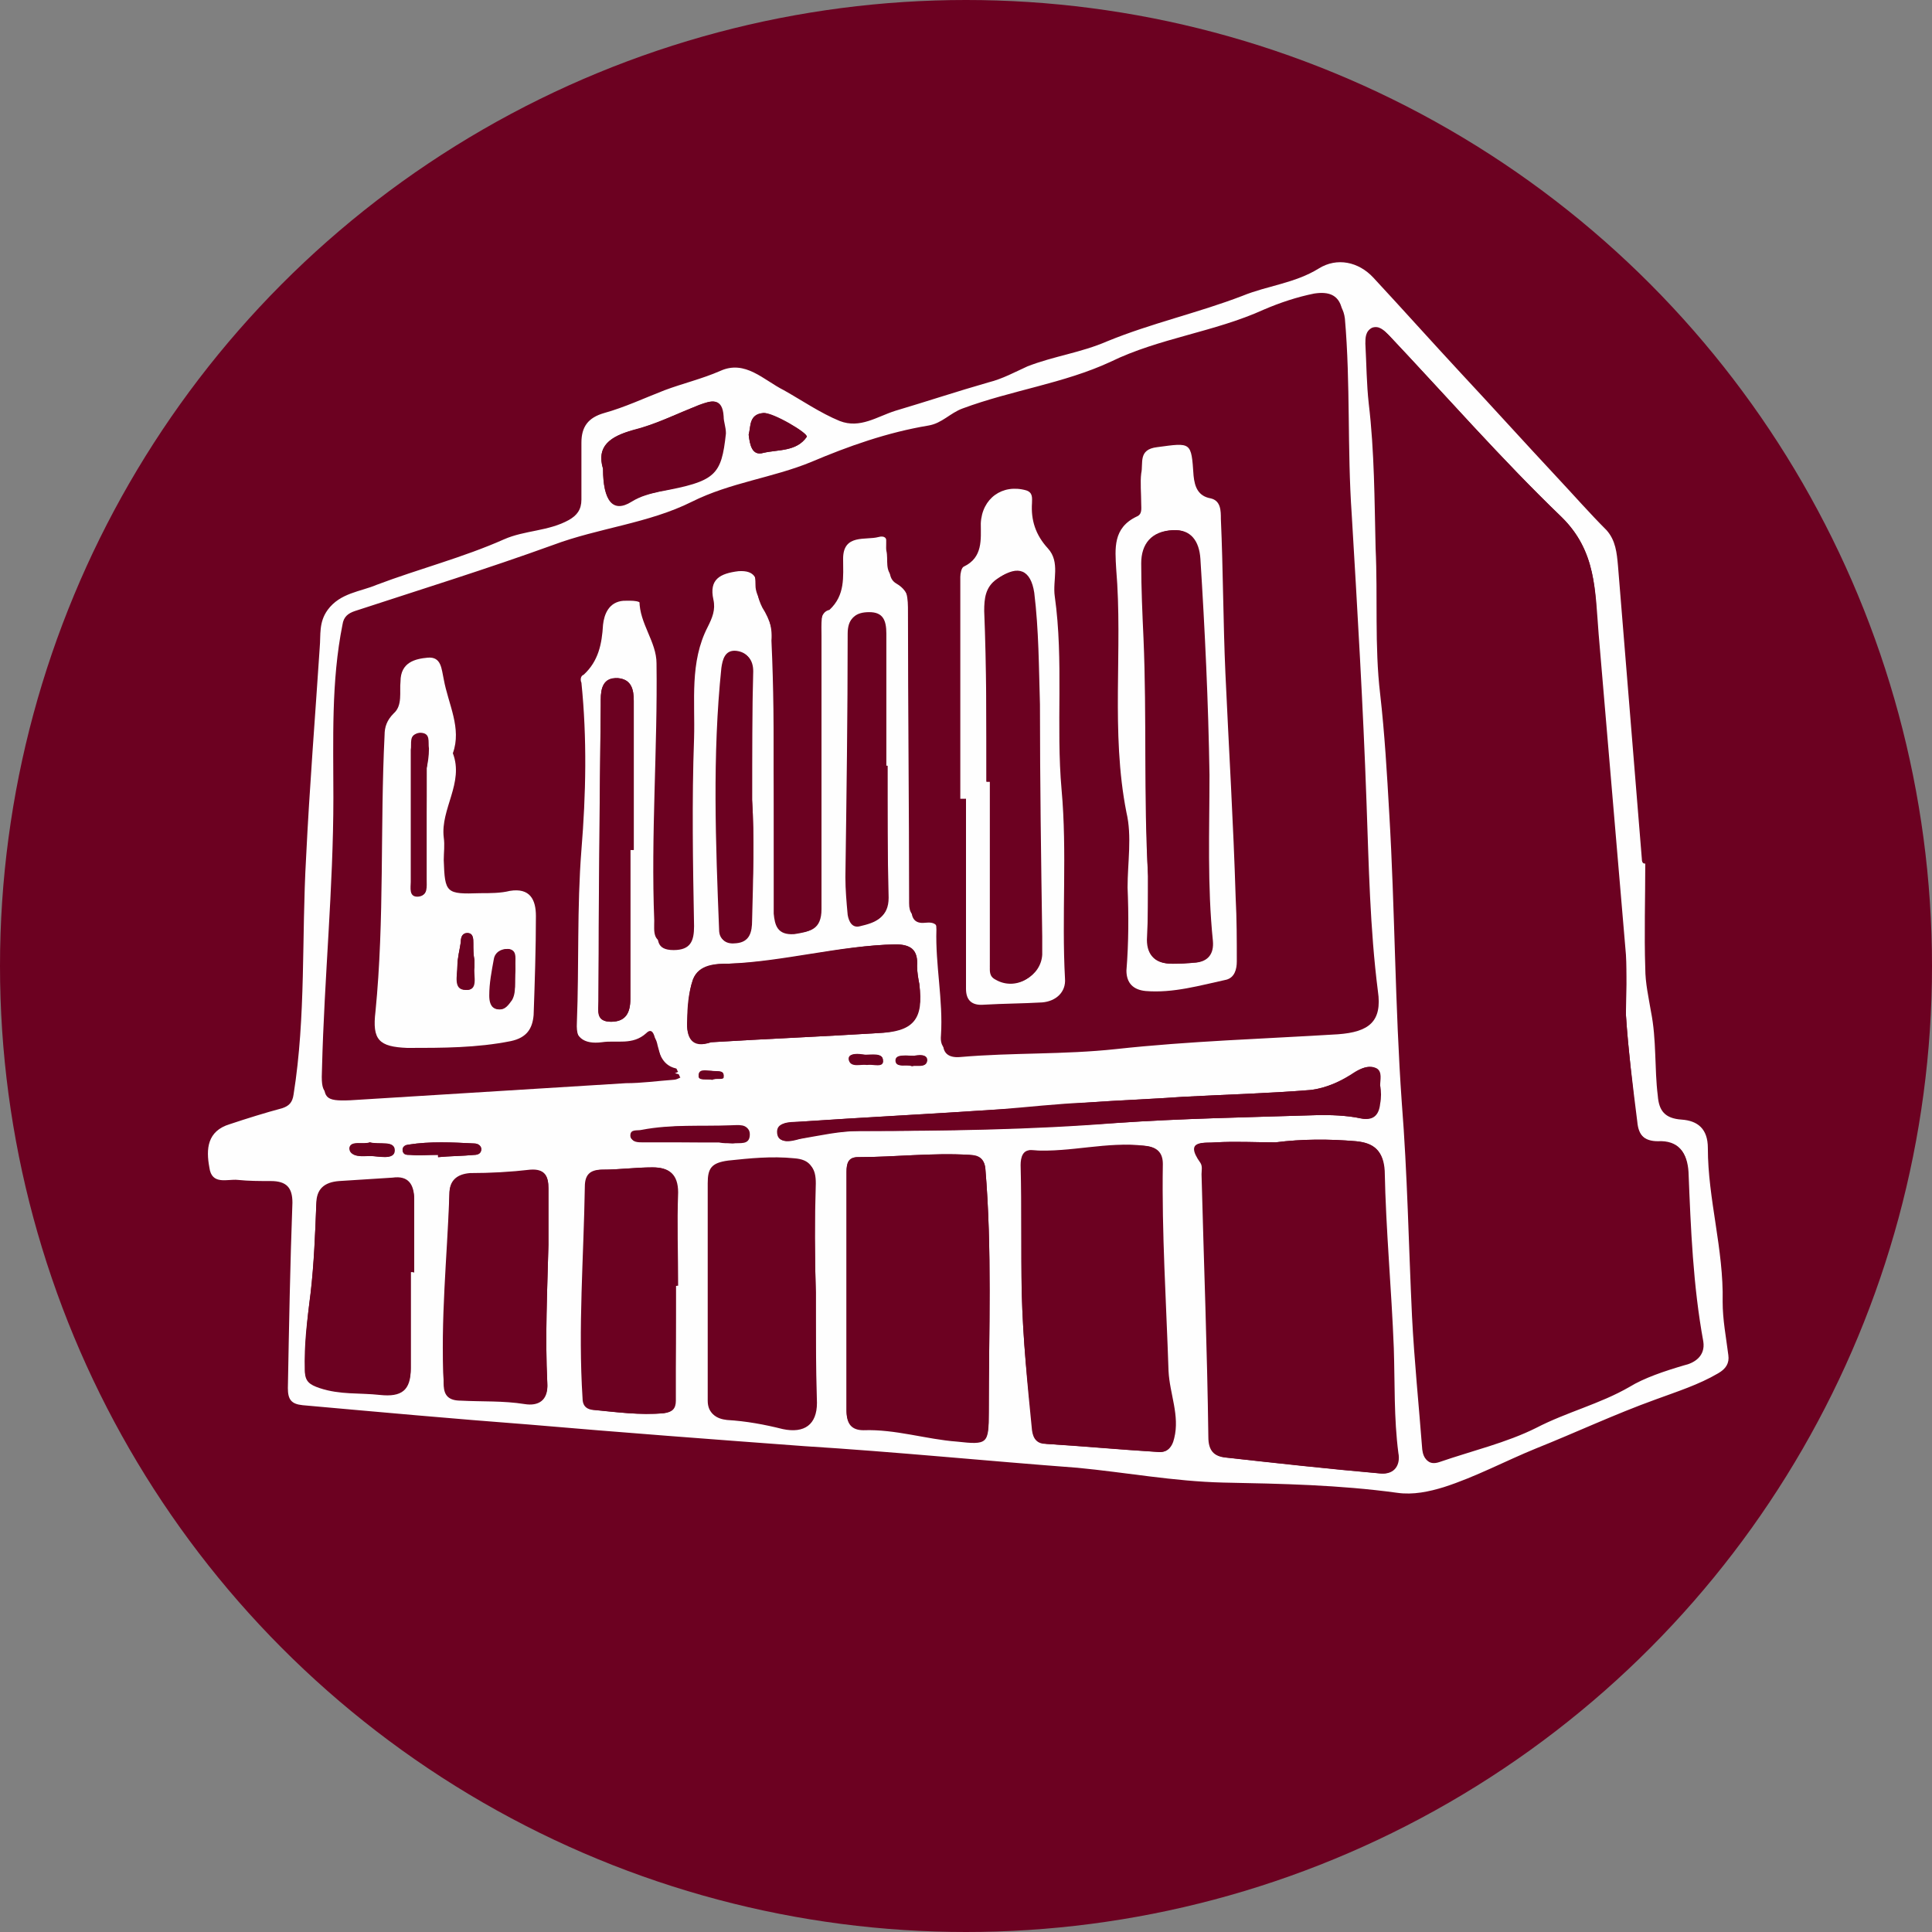 <?xml version="1.0" encoding="utf-8"?>
<!-- Generator: Adobe Illustrator 27.3.1, SVG Export Plug-In . SVG Version: 6.00 Build 0)  -->
<svg version="1.1" id="_レイヤー_2" xmlns="http://www.w3.org/2000/svg" xmlns:xlink="http://www.w3.org/1999/xlink" x="0px"
	 y="0px" viewBox="0 0 169.8 169.8" style="enable-background:new 0 0 169.8 169.8;" xml:space="preserve">
<rect x="0" y="0" width="169.8" height="169.8" fill="#808080" stroke="none"/>
<style type="text/css">
	.st0{fill:#6C0121;}
	.st1{fill:#FEFEFE;}
</style>
<g id="_レイヤー_1-2">
	<g>
		<path class="st0" d="M89.5,166.9h-5.2c-0.6-0.6-1.3-0.7-2.1-0.8c-1.9-0.1-3.8-0.3-5.7-0.2c-2.7,0.2-5.3-0.6-7.7-1.2
			c-3.1-0.8-6.3-1.5-9.4-2.7c-8.4-3.2-16.3-7.3-23.5-12.8C30.2,145,25.3,140,21,134.4c-4.2-5.4-7.8-11.2-10.4-17.5
			c-2.1-4.9-3.7-9.9-4.9-15c-1-4.3-1.6-8.9-1.2-13.5c0.1-0.6,0.2-1.5-0.9-1v-8c0.4,0.4,0.2,1,0.2,1.5c0,0.2,0,0.5,0.1,0.7
			c0.1-0.2,0.3-0.5,0.4-0.7c0.1-0.2,0-0.4,0.1-0.6c0.2-5.3,0.5-10.5,2.1-15.6c0.2-0.8-0.4-1.6,0-2c1.4-1.2,1.3-3,1.8-4.5
			c1.4-3.9,2.7-7.8,4.7-11.3c2.8-5,6.1-9.8,9.6-14.4c4.4-5.7,9.6-10.3,15.3-14.5c4.5-3.3,9.5-6.1,14.6-8.4c2.1-1,4.2-1.8,6.3-2.6
			c1.4-0.5,3.3-0.9,4.6-1.5c1.8-0.8,3.8-1.2,5.3-1.4c2.9-0.4,5.8-1.5,8.8-1.2c1.8,0.2,3.6,0.1,5.3-0.5c0.1,0,0.1,0,0.2,0.1
			c0,0,0,0.1,0,0.1c0,0-0.1,0-0.1,0c0,0-0.1,0-0.1-0.1C82.7,2.3,82.4,2,83,2h6.2c0.6-0.1,0.1,0.7,0.7,0.7c1.1,0,2.2,0.2,3.3,0.3
			c1.5,0.1,3-0.1,4.6,0.2c2.9,0.7,5.9,0.9,8.7,1.8c2.1,0.7,4.2,1.3,6.2,2.1c5.8,2.1,11.4,4.8,16.7,8.1c5.9,3.6,11.2,7.9,15.9,12.9
			c5.9,6.4,11,13.4,14.8,21.3c2.8,5.8,4.8,11.8,6.2,17.9c0.7,3.2,1.7,6.7,1.2,10.2c-0.1,1.2,0.2,2.5,0.3,3.7c0,0.3,0.1,0.8,0.6,0.7
			v6c-0.3,0.1-0.7-0.2-0.7,0.4c-0.1,0.8-0.3,1.6-0.2,2.4c0.4,3.8-0.6,7.5-1.4,11.1c-0.4,1.8-0.9,3.7-1.4,5.4
			c-1.4,5-3.3,9.8-5.6,14.3c-2.7,5.2-5.9,10.1-9.7,14.6c-4.4,5.5-9.6,10.2-15.2,14.4c-3.4,2.5-7.1,4.8-10.9,6.7
			c-3.7,1.9-7.5,3.5-11.3,4.9c-1.3,0.4-2.8,0.4-3.7,1.1c-1.7,1.3-3.7,1-5.5,1.5c-4,1.1-8.2,1.5-12.3,1.3
			C89.7,166.1,89.6,166.5,89.5,166.9L89.5,166.9z M144.6,75.9c-0.1,0-0.2,0-0.4,0c-0.7-8.6-1.3-17.2-2.1-25.8
			c-0.1-1.1-0.2-2.2-1-3.1c-1.5-1.6-3-3.1-4.4-4.7c-2.8-3-5.6-6-8.4-9.1c-2.6-2.8-5.1-5.6-7.7-8.4c-1.3-1.4-3.2-1.7-4.8-0.8
			c-2.1,1.3-4.4,1.5-6.7,2.4c-3.9,1.5-8,2.4-11.9,4c-2.3,0.9-4.7,1.2-7,2.2c-1.1,0.5-2.2,1.1-3.4,1.4c-2.8,0.8-5.4,1.7-8.2,2.5
			c-1.6,0.5-3.1,1.6-4.9,0.9c-1.7-0.7-3.3-1.8-4.9-2.7c-1.7-0.9-3.3-2.7-5.5-1.7c-1.6,0.8-3.3,1.1-4.9,1.7c-1.8,0.7-3.5,1.5-5.3,2
			c-1.4,0.4-2,1.2-2,2.6c0,1.7,0,3.3,0,5c0,0.9-0.3,1.3-1.1,1.8c-1.8,1-3.9,1-5.7,1.7c-3.7,1.6-7.5,2.5-11.2,4
			c-1.5,0.6-3.2,0.7-4.3,2.2c-0.8,1.1-0.6,2.2-0.7,3.3c-0.4,6.2-0.9,12.4-1.2,18.5c-0.4,6.9,0,13.9-1.1,20.8c-0.1,0.7-0.4,1-1,1.2
			c-1.6,0.4-3.1,0.9-4.6,1.4c-1.9,0.6-2,2.2-1.8,3.8c0.2,1.6,1.6,1,2.5,1.1c1,0.1,1.9,0.1,2.9,0.1c1.3,0,1.9,0.6,1.9,1.9
			c-0.1,5.4-0.2,10.9-0.4,16.3c0,1,0.3,1.4,1.3,1.5c6.6,0.5,13.2,1.1,19.8,1.7c8.1,0.7,16.1,1.3,24.2,1.9c8,0.5,16,1.3,24,1.9
			c4.3,0.3,8.5,1.2,12.8,1.3c5.1,0.1,10.2,0.1,15.3,0.9c1.4,0.2,2.7-0.1,4.1-0.5c2.8-0.9,5.4-2.2,8.1-3.4c3.5-1.5,6.9-3,10.5-4.3
			c1.9-0.7,3.8-1.3,5.5-2.3c0.7-0.4,1-0.9,0.9-1.6c-0.1-1.6-0.5-3.1-0.5-4.7c0-4.6-1.3-9-1.3-13.5c0-1.7-0.9-2.4-2.3-2.5
			c-1.4-0.1-1.9-0.8-2.1-2.1c-0.3-2.5-0.1-5-0.6-7.4c-0.2-1.2-0.5-2.5-0.5-3.8C144.5,82,144.6,79,144.6,75.9L144.6,75.9z"/>
		<circle class="st0" cx="84.9" cy="84.9" r="84.9"/>
		<path class="st0" d="M79.7,166.9c0.2-0.3,0.5-0.3,0.8,0H79.7z"/>
		<path class="st0" d="M168.5,81.4c-0.1,0-0.2-0.1-0.2-0.1c0-0.2-0.1-0.4,0.2-0.4V81.4z"/>
		<path class="st0" d="M3.5,88.4c0.1,0,0.2,0,0.2,0c-0.1,0.1-0.2,0.2-0.2,0.2C3.5,88.6,3.5,88.5,3.5,88.4z"/>
		<path class="st0" d="M90.2,2c0.1,0.2,0,0.3-0.2,0.2C90,2.2,90,2,90,2C90.1,2,90.2,2,90.2,2z"/>
		<path class="st0" d="M81,2c0.1,0.2,0,0.3-0.2,0.2c0,0-0.1-0.2-0.1-0.2C80.8,2,80.9,2,81,2z"/>
		<path class="st0" d="M80.2,2c0,0.1,0,0.2-0.1,0.2C80.1,2.1,80.1,2.1,80,2C80.1,2,80.2,2,80.2,2z"/>
		<path class="st0" d="M82,166.9c-0.1-0.2,0-0.3,0.2-0.2c0,0,0.1,0.2,0.1,0.2H82z"/>
		<path class="st1" d="M144.6,75.9c0,3.1-0.1,6.2,0,9.2c0,1.3,0.3,2.6,0.5,3.8c0.5,2.5,0.3,5,0.6,7.4c0.1,1.3,0.6,2,2.1,2.1
			c1.4,0.1,2.3,0.8,2.3,2.5c0,4.5,1.4,8.9,1.3,13.5c0,1.6,0.3,3.1,0.5,4.7c0.1,0.7-0.2,1.2-0.9,1.6c-1.7,1-3.6,1.6-5.5,2.3
			c-3.6,1.3-7,2.9-10.5,4.3c-2.7,1.1-5.3,2.5-8.1,3.4c-1.3,0.4-2.7,0.7-4.1,0.5c-5.1-0.7-10.2-0.8-15.3-0.9
			c-4.3-0.1-8.6-0.9-12.8-1.3c-8-0.6-16-1.4-24-1.9c-8.1-0.6-16.1-1.2-24.2-1.9c-6.6-0.5-13.2-1.1-19.9-1.7c-1-0.1-1.3-0.5-1.3-1.5
			c0.1-5.4,0.2-10.9,0.4-16.3c0-1.3-0.5-1.9-1.9-1.9c-1,0-1.9,0-2.9-0.1c-0.9-0.1-2.3,0.5-2.5-1.1c-0.3-1.6-0.2-3.2,1.8-3.8
			c1.5-0.5,3.1-1,4.6-1.4c0.6-0.2,0.9-0.5,1-1.2c1.1-6.9,0.7-13.8,1.1-20.8c0.3-6.2,0.8-12.4,1.2-18.5c0.1-1.1-0.1-2.2,0.7-3.3
			c1.1-1.5,2.9-1.6,4.3-2.2c3.7-1.4,7.6-2.4,11.2-4c1.8-0.8,3.9-0.7,5.7-1.7c0.7-0.4,1.1-0.9,1.1-1.8c0-1.7,0-3.3,0-5
			c0-1.4,0.6-2.2,2-2.6c1.8-0.5,3.5-1.3,5.3-2c1.6-0.6,3.3-1,4.9-1.7c2.2-1,3.8,0.8,5.6,1.7c1.6,0.9,3.2,2,4.9,2.7
			c1.8,0.7,3.3-0.4,4.9-0.9c2.7-0.8,5.4-1.7,8.2-2.5c1.2-0.3,2.3-0.9,3.4-1.4c2.3-0.9,4.7-1.2,7-2.2c3.9-1.6,8-2.5,11.9-4
			c2.2-0.9,4.6-1.1,6.7-2.4c1.6-1,3.5-0.6,4.8,0.8c2.6,2.8,5.1,5.6,7.7,8.4c2.8,3,5.6,6.1,8.4,9.1c1.5,1.6,2.9,3.2,4.4,4.7
			c0.8,0.9,0.9,2,1,3.1c0.7,8.6,1.4,17.2,2.1,25.8C144.3,75.9,144.5,75.9,144.6,75.9L144.6,75.9z M68,67.8C68,67.8,68,67.8,68,67.8
			c0.1,4.1,0,8.2,0.1,12.4c0,1.1,0.3,2,1.8,1.8c1.3-0.1,2.3-0.3,2.3-2.1c0-8,0-16,0-24c0-1-0.1-2.2,0.5-2.8c1.4-1.3,1.2-2.9,1.2-4.5
			c0-2.2,2-1.6,3.1-1.9c1.2-0.3,0.8,1.1,0.9,1.7c0.2,0.8-0.2,1.8,0.7,2.4c1.2,0.7,1.2,1.8,1.2,3c0,8.5,0.1,17.1,0.1,25.6
			c0,0.8,0.3,1.3,1.2,1.2c0.9-0.1,1.2,0.2,1.2,1.1c-0.1,3.1,0.6,6.2,0.4,9.3c-0.1,1,0.4,1.5,1.5,1.4c4.6-0.3,9.1-0.1,13.7-0.7
			c6.5-0.8,13-0.9,19.5-1.3c2.7-0.2,3.9-1.1,3.5-3.8c-0.8-5.5-0.8-11-1-16.6c-0.3-8.4-0.8-16.8-1.3-25.3c-0.3-5.7,0-11.5-0.6-17.2
			c-0.2-1.6-1.2-1.9-2.5-1.7c-1.5,0.3-3,0.8-4.4,1.4c-4.4,2-9.2,2.5-13.5,4.6c-4.1,1.9-8.7,2.5-13,4.1c-1.1,0.4-1.8,1.3-3,1.5
			c-3.6,0.6-7,1.8-10.3,3.2c-3.4,1.4-7.1,1.8-10.5,3.5c-3.8,1.9-8.2,2.3-12.2,3.8c-5.8,2.1-11.6,3.9-17.4,5.8
			c-0.6,0.2-1,0.5-1.1,1.2c-1,5-0.8,10.1-0.8,15.2c0,7.9-0.8,15.8-1,23.8c-0.1,2.2,0.1,2.5,2.3,2.3c8.1-0.5,16.1-1,24.2-1.5
			c1.4-0.1,2.8-0.2,4.2-0.3c0.2,0,0.4-0.1,0.6-0.2c-0.1-0.1-0.1-0.3-0.2-0.3c-1.3-0.3-1.5-1.5-1.8-2.5c-0.1-0.5-0.3-1.1-0.8-0.6
			c-1.2,1.1-2.6,0.6-3.9,0.8c-1.6,0.2-2.5-0.4-2.4-2.2c0.2-5.1,0-10.1,0.4-15.2c0.4-4.9,0.5-9.8,0-14.7c0-0.3,0-0.7,0.1-0.8
			c1.3-1.2,1.6-2.7,1.7-4.4c0.1-0.9,0.5-2,1.8-2.1c0.7,0,1.7-0.1,1.7,0.6c0,2,1.5,3.6,1.5,5.5c0.1,7.5-0.5,15.1-0.2,22.6
			c0,1-0.2,2,1.4,2c1.5,0,1.8-0.8,1.8-2.1c0-5.5-0.2-11,0-16.5c0.1-3.3-0.4-6.7,1.2-9.8c0.4-0.8,0.6-1.5,0.5-2.4
			c-0.3-1.8,0.7-2.3,2.3-2.5c1.5-0.2,1.7,0.7,1.7,1.9c0,0.4,0.2,0.9,0.4,1.3c0.7,1.1,1.1,2.2,1,3.5C68,60.6,68,64.3,68,67.8L68,67.8
			z M142.9,89.2c0-1.8,0.1-3.6,0-5.3c-0.8-9.4-1.6-18.8-2.4-28.2c-0.3-3.7-0.2-7.2-3.2-10.2c-5.3-5.1-10.1-10.6-15.2-16
			c-0.4-0.4-0.8-0.8-1.4-0.6c-0.6,0.2-0.6,0.9-0.6,1.4c0.1,1.7,0.1,3.5,0.3,5.3c0.6,4.2,0.5,8.5,0.6,12.7c0.1,4.3-0.1,8.6,0.4,12.8
			c0.4,3.5,0.6,7,0.8,10.5c0.5,8.5,0.5,16.9,1.1,25.4c0.5,6.2,0.5,12.5,0.9,18.8c0.2,3.9,0.6,7.8,0.9,11.7c0.1,0.8,0.5,1.3,1.4,1
			c2.9-1,5.9-1.7,8.5-3c2.7-1.4,5.6-2.1,8.2-3.6c1.3-0.8,3.1-1.4,4.8-1.9c0.9-0.2,1.9-0.8,1.7-2.1c-0.9-4.9-1.1-9.9-1.3-14.9
			c-0.1-1.6-0.8-2.7-2.6-2.6c-1.2,0-1.8-0.6-1.9-1.8C143.5,95.4,143.1,92.3,142.9,89.2L142.9,89.2z M112.1,100.4
			c-1.8,0-3.5-0.1-5.2,0c-0.9,0.1-2.8-0.3-1.3,1.8c0.2,0.2,0.1,0.7,0.1,1c0.2,7.7,0.4,15.4,0.6,23.1c0,1.2,0.5,1.7,1.5,1.8
			c4.5,0.5,9.1,1,13.6,1.4c1.2,0.1,1.7-0.8,1.5-1.8c-0.4-3.1-0.3-6.1-0.4-9.2c-0.2-5.2-0.7-10.4-0.8-15.6c-0.1-1.7-0.9-2.4-2.5-2.6
			C116.8,100.1,114.5,100.1,112.1,100.4L112.1,100.4z M89.8,113.6c0.1,4,0.5,8.1,0.9,12.1c0.1,0.8,0.5,1.2,1.2,1.2
			c3.2,0.2,6.4,0.5,9.7,0.7c0.9,0.1,1.3-0.2,1.5-1.2c0.5-2.1-0.4-3.9-0.5-5.9c-0.2-6.1-0.5-12.1-0.5-18.2c0-1.1-0.5-1.5-1.6-1.6
			c-3.3-0.3-6.5,0.7-9.8,0.4c-0.8-0.1-1,0.6-1,1.3C89.8,106.2,89.7,109.9,89.8,113.6L89.8,113.6z M74.4,113.4c0,3.5,0,7.1,0,10.6
			c0,1.1,0.4,1.7,1.5,1.7c2.8-0.1,5.5,0.8,8.2,1c2.7,0.3,2.8,0.2,2.8-2.5c0-7.2,0.3-14.3-0.3-21.5c-0.1-0.9-0.6-1.2-1.4-1.2
			c-3.3-0.2-6.6,0.2-9.8,0.2c-0.9,0-1,0.6-1,1.3C74.4,106.5,74.4,109.9,74.4,113.4L74.4,113.4z M71.7,113.6
			C71.7,113.6,71.6,113.6,71.7,113.6c-0.1-3.2-0.1-6.4,0-9.6c0-1.3-0.4-1.9-1.8-2.1c-2-0.2-3.9,0.1-5.8,0.2c-1.5,0.1-1.8,0.7-1.8,2
			c0,6.4,0,12.7,0,19.1c0,1.1,0.7,1.5,1.6,1.6c1.7,0.1,3.3,0.4,4.9,0.8c1.9,0.4,3-0.4,3-2.3C71.7,120,71.7,116.8,71.7,113.6
			L71.7,113.6z M48.2,109.4c0-1.6,0-3.2,0-4.9c0-1.1-0.3-1.8-1.6-1.6c-1.8,0.2-3.5,0.3-5.3,0.3c-1.2,0-1.8,0.7-1.8,1.8
			c-0.1,5.6-0.7,11.1-0.5,16.7c0,1,0.5,1.4,1.5,1.4c1.9,0.1,3.7,0,5.6,0.3c1.2,0.2,2.1-0.3,2-1.8C47.9,117.5,48.1,113.4,48.2,109.4
			L48.2,109.4z M59.4,113c0,0,0.1,0,0.1,0c0-2.8-0.1-5.5,0-8.2c0-1.6-0.7-2.2-2.2-2.2c-1.5,0-2.9,0.2-4.4,0.2
			c-1.1,0-1.5,0.5-1.5,1.5c-0.1,6.2-0.6,12.4-0.2,18.6c0,0.5,0.2,0.9,0.8,1c2.1,0.2,4.2,0.5,6.3,0.3c0.7-0.1,1-0.4,1-1.1
			C59.4,119.8,59.4,116.4,59.4,113L59.4,113z M36.1,111.8c0.1,0,0.2,0,0.3,0c0-2.1,0-4.2,0-6.4c0-1.3-0.5-2.1-1.9-1.9
			c-1.6,0.1-3.1,0.2-4.7,0.3c-1.3,0.1-2,0.7-2,2c-0.1,2.6-0.2,5.2-0.5,7.8c-0.3,2.3-0.5,4.5-0.5,6.8c0,0.9,0.5,1.2,1.3,1.5
			c1.7,0.6,3.5,0.4,5.3,0.6c1.8,0.2,2.7-0.4,2.7-2.3C36.1,117.4,36.1,114.6,36.1,111.8L36.1,111.8z M62.5,91.6
			c4.9-0.3,9.8-0.5,14.6-0.8c3.2-0.2,4-1.2,3.7-4.3c-0.1-0.5-0.2-1.1-0.2-1.6c0.1-1.4-0.6-1.9-1.9-1.9c-4.9,0.1-9.8,1.5-14.7,1.7
			c-1,0-2.6,0.1-3.1,1.4c-0.4,1.1-0.4,2.4-0.5,3.6C60.3,91.2,60.8,92.2,62.5,91.6L62.5,91.6z M78,67.3c0,0-0.1,0-0.1,0
			c0-3.9,0-7.7,0-11.6c0-1.2-0.3-1.9-1.5-1.9c-1.2,0-1.8,0.5-1.8,1.8c0,7.2-0.2,14.3-0.2,21.4c0,1.1,0.1,2.2,0.2,3.3
			c0.1,0.6,0.4,1.1,1.1,1c1.3-0.3,2.4-0.7,2.4-2.4C78,75.1,78,71.2,78,67.3L78,67.3z M116,98c0.8,0,2.2,0,3.7,0.3
			c1,0.2,1.5-0.3,1.6-1.3c0.1-0.5,0.1-1.1,0-1.6c0-0.5,0.2-1.2-0.3-1.5c-0.6-0.3-1.2-0.1-1.8,0.3c-1.2,0.8-2.6,1.4-4,1.6
			c-3.7,0.3-7.5,0.4-11.2,0.6c-2.8,0.2-5.6,0.3-8.4,0.5c-2.6,0.2-5.1,0.5-7.7,0.6c-5.9,0.4-11.9,0.7-17.8,1.1c-0.7,0-1.8,0-1.7,1
			c0.1,1,1.2,0.7,1.9,0.5c1.8-0.3,3.5-0.7,5.3-0.7c7.5,0,15-0.1,22.5-0.7C103.8,98.3,109.6,98.2,116,98z M55.4,74.7
			c0.1,0,0.2,0,0.3,0c0-4.4,0-8.7,0-13.1c0-1-0.2-1.9-1.4-2c-1.3-0.1-1.5,0.9-1.5,1.9c0,0.2,0,0.3,0,0.5c-0.1,8.6-0.1,17.3-0.2,26
			c0,0.8-0.3,1.8,1.1,1.8c1.3,0,1.7-0.8,1.7-2C55.4,83.4,55.4,79,55.4,74.7L55.4,74.7z M66.1,70.3c0-4.1,0-7.8,0-11.4
			c0-1-0.5-1.6-1.4-1.7c-1-0.1-1.2,0.8-1.3,1.5c-0.8,7.7-0.5,15.4-0.2,23c0,0.9,0.6,1.2,1.4,1.1c1.2-0.1,1.4-1,1.4-2
			C66.2,77.2,66.3,73.5,66.1,70.3L66.1,70.3z M53,41.2c0,2.8,0.9,3.8,2.4,2.9c0.8-0.5,1.6-0.7,2.5-0.9c4.9-1,5.3-1.4,5.8-5.1
			c0.1-0.5-0.2-1-0.2-1.5c-0.1-1.7-1-1.4-2.1-1c-1.9,0.8-3.8,1.7-5.8,2.2C53.6,38.4,52.4,39.2,53,41.2L53,41.2z M65.8,38.2
			c0.1,0.9,0.3,1.9,1.3,1.6c1.3-0.3,2.9-0.1,3.8-1.4c0.2-0.3-3-2.2-3.8-2.1C65.8,36.4,66,37.5,65.8,38.2L65.8,38.2z M63.2,100.4
			C63.2,100.4,63.2,100.4,63.2,100.4c0.4,0.1,0.8,0.1,1.1,0c0.6-0.1,1.6,0.2,1.5-0.8c0-0.9-1-0.7-1.6-0.7c-2.6,0.1-5.2-0.1-7.8,0.4
			c-0.4,0.1-1-0.1-1,0.5c0,0.5,0.6,0.5,1,0.5C58.7,100.4,61,100.4,63.2,100.4L63.2,100.4z M38.5,101.5c0,0.1,0,0.1,0,0.2
			c1.1-0.1,2.2-0.1,3.2-0.2c0.3,0,0.6-0.1,0.6-0.5c0-0.3-0.3-0.5-0.6-0.5c-2-0.1-3.9-0.2-5.8,0.1c-0.3,0-0.6,0.2-0.5,0.6
			c0.1,0.3,0.3,0.3,0.6,0.3C36.8,101.6,37.7,101.5,38.5,101.5z M32.5,100.4c-0.6,0.2-1.7-0.2-1.8,0.5c0,0.8,1.1,0.7,1.8,0.7
			c0.8,0,2.1,0.4,2.1-0.5C34.7,100.2,33.4,100.7,32.5,100.4L32.5,100.4z M76.2,93.6c0.5-0.2,1.5,0.2,1.4-0.4c0-0.7-1-0.4-1.6-0.5
			c-0.5,0-1.5-0.2-1.4,0.4C74.7,93.9,75.7,93.5,76.2,93.6z M80.1,93.7c0.5-0.1,1.3,0.2,1.3-0.5c0.1-0.6-0.7-0.5-1.1-0.4
			c-0.6,0-1.6-0.2-1.6,0.4C78.7,93.9,79.7,93.5,80.1,93.7z M62.6,94.9c0.3-0.2,1,0.1,1-0.4c0-0.5-0.7-0.3-1.1-0.4
			c-0.4,0-1.1-0.2-1.1,0.4C61.4,95,62.1,94.8,62.6,94.9L62.6,94.9z"/>
		<path class="st0" d="M68,67.8c0-3.6,0-7.2,0-10.9c0-1.3-0.3-2.4-1-3.5c-0.2-0.4-0.4-0.9-0.4-1.3c0-1.2-0.2-2-1.7-1.9
			c-1.6,0.2-2.6,0.7-2.2,2.5c0.2,0.9-0.1,1.6-0.5,2.4c-1.6,3.1-1.1,6.5-1.2,9.8c-0.2,5.5-0.1,11,0,16.5c0,1.3-0.3,2.1-1.8,2.1
			c-1.6,0-1.4-1-1.4-2c-0.3-7.5,0.3-15.1,0.2-22.6c0-1.9-1.5-3.5-1.5-5.5c0-0.7-1-0.6-1.7-0.6c-1.3,0.1-1.7,1.2-1.8,2.1
			c-0.1,1.7-0.4,3.2-1.7,4.4C51,59.4,51,59.8,51.1,60c0.5,4.9,0.4,9.8,0,14.7c-0.4,5.1-0.2,10.1-0.4,15.2c-0.1,1.7,0.8,2.4,2.4,2.2
			c1.3-0.2,2.8,0.2,3.9-0.8c0.5-0.5,0.7,0.1,0.8,0.6c0.3,1,0.4,2.2,1.8,2.5c0.1,0,0.1,0.2,0.2,0.3c-0.2,0.1-0.4,0.2-0.6,0.2
			c-1.4,0.1-2.8,0.3-4.2,0.3c-8,0.5-16.1,1-24.2,1.5c-2.3,0.1-2.4-0.2-2.3-2.3c0.2-7.9,1-15.8,1-23.8c0-5.1-0.2-10.2,0.8-15.2
			c0.2-0.8,0.5-1,1.1-1.2c5.8-1.9,11.6-3.8,17.4-5.8c4-1.4,8.4-1.9,12.2-3.8c3.4-1.7,7-2.1,10.5-3.5c3.3-1.4,6.7-2.6,10.3-3.2
			c1.2-0.2,1.9-1.1,3-1.5c4.2-1.6,8.8-2.2,13-4.1c4.3-2,9.2-2.6,13.5-4.6c1.4-0.6,2.9-1.1,4.4-1.4c1.2-0.2,2.3,0.1,2.5,1.7
			c0.5,5.7,0.2,11.5,0.6,17.2c0.5,8.4,1,16.8,1.3,25.3c0.2,5.5,0.3,11.1,1,16.6c0.4,2.7-0.8,3.6-3.5,3.8c-6.5,0.4-13.1,0.6-19.5,1.3
			c-4.6,0.5-9.1,0.3-13.7,0.7c-1.1,0.1-1.6-0.4-1.5-1.4c0.2-3.1-0.4-6.2-0.4-9.3c0-0.9-0.3-1.2-1.2-1.1c-0.9,0.1-1.2-0.4-1.2-1.2
			c0-8.5-0.1-17.1-0.1-25.6c0-1.2,0-2.3-1.2-3c-0.9-0.5-0.5-1.6-0.7-2.4c-0.2-0.7,0.2-2-0.9-1.7c-1.1,0.3-3.1-0.3-3.1,1.9
			c0,1.6,0.2,3.2-1.2,4.5C72,53.8,72.1,55,72.1,56c0,8-0.1,16,0,24c0,1.7-1,1.9-2.3,2.1c-1.5,0.1-1.7-0.8-1.8-1.8
			C68,76.1,68,71.9,68,67.8C68,67.8,68,67.8,68,67.8L68,67.8z M39.8,66.3c0.8-2.3-0.4-4.3-0.9-6.4c-0.2-0.9-0.2-2-1.4-1.9
			c-1.2,0.1-2.4,0.4-2.4,2.1c0,1,0.3,2.1-0.6,2.8c-0.6,0.5-0.8,1.1-0.8,1.9C33.4,72.8,33.9,81,33,89c-0.3,2.5,0.3,3.1,2.8,3.2
			c3,0.1,6.1,0,9.1-0.6c1.4-0.3,2-1,2-2.3c0.1-2.9,0.2-5.8,0.2-8.7c0-1.4-0.5-2.5-2.3-2.2c-0.8,0.2-1.7,0.2-2.6,0.2
			c-3,0.1-3.1,0-3.2-2.9c0-0.7,0-1.3,0-2C38.7,71.1,40.8,68.9,39.8,66.3L39.8,66.3z M99.1,78C99.1,78,99.2,78,99.1,78
			c0.1,2.4,0.1,4.8,0.1,7.2c0,1.1,0.6,1.7,1.7,1.8c2.4,0.2,4.8-0.5,7.1-1c0.8-0.2,1-0.8,0.9-1.6c-0.1-1.9-0.1-3.7-0.1-5.6
			c-0.3-6.6-0.7-13.1-0.9-19.7c-0.2-4.5-0.2-9.1-0.4-13.6c0-0.7,0-1.6-0.9-1.8c-1.1-0.3-1.4-1-1.5-2c-0.2-3-0.2-2.9-3.2-2.5
			c-1.7,0.2-1.2,1.4-1.4,2.3c-0.2,0.9,0,1.8,0,2.7c0,0.4,0.1,0.9-0.4,1.1c-2.1,0.9-1.9,2.8-1.8,4.6c0.6,7.1-0.6,14.3,0.9,21.4
			C99.5,73.5,99.1,75.8,99.1,78L99.1,78z M84.5,70.2c0.2,0,0.3,0,0.5,0c0,5.6,0,11.1,0,16.7c0,1,0.5,1.5,1.6,1.4
			c1.7-0.1,3.4-0.1,5.1-0.2c1.2-0.1,2.1-0.8,2-2.1c-0.3-5.5,0.1-11-0.3-16.6c-0.5-5.6,0.2-11.4-0.6-17c-0.2-1.4,0.5-3-0.6-4.2
			c-1.1-1.2-1.5-2.5-1.4-4c0-0.4,0.1-1-0.5-1.1c-2-0.6-3.9,0.7-4,2.9c0,1.4,0.2,3-1.5,3.8c-0.2,0.1-0.3,0.6-0.3,0.9
			C84.5,57.3,84.5,63.7,84.5,70.2z"/>
		<path class="st0" d="M142.9,89.2c0.2,3.1,0.6,6.2,0.9,9.3c0.1,1.2,0.7,1.8,1.9,1.8c1.8-0.1,2.6,1,2.6,2.6c0.2,5,0.4,10,1.3,14.9
			c0.2,1.3-0.8,1.9-1.7,2.1c-1.7,0.4-3.4,1.1-4.8,1.9c-2.6,1.5-5.5,2.2-8.2,3.6c-2.6,1.4-5.7,2.1-8.5,3c-0.9,0.3-1.3-0.2-1.4-1
			c-0.3-3.9-0.7-7.8-0.9-11.7c-0.3-6.3-0.4-12.5-0.9-18.8c-0.6-8.5-0.6-17-1.1-25.4c-0.2-3.5-0.4-7-0.8-10.5
			c-0.5-4.2-0.2-8.6-0.4-12.8c-0.1-4.2-0.1-8.5-0.6-12.7c-0.2-1.8-0.2-3.5-0.3-5.3c0-0.5,0-1.1,0.6-1.4c0.6-0.2,1,0.2,1.4,0.6
			c5,5.3,9.9,10.9,15.2,16c3.1,3,3,6.5,3.2,10.2c0.7,9.4,1.6,18.8,2.4,28.2C143,85.6,142.9,87.4,142.9,89.2L142.9,89.2z"/>
		<path class="st0" d="M112.1,100.4c2.3-0.3,4.7-0.3,7-0.1c1.6,0.1,2.5,0.8,2.5,2.6c0.2,5.2,0.6,10.4,0.8,15.6
			c0.1,3.1,0,6.1,0.4,9.2c0.1,1-0.3,1.9-1.5,1.8c-4.6-0.4-9.1-0.9-13.6-1.4c-1-0.1-1.5-0.6-1.5-1.8c-0.1-7.7-0.4-15.4-0.6-23.1
			c0-0.3,0.1-0.7-0.1-1c-1.5-2.1,0.4-1.7,1.3-1.8C108.6,100.3,110.4,100.4,112.1,100.4L112.1,100.4z"/>
		<path class="st0" d="M89.8,113.6c0-3.7,0-7.5,0-11.2c0-0.7,0.2-1.4,1-1.3c3.3,0.2,6.5-0.8,9.8-0.4c1.1,0.1,1.6,0.6,1.6,1.6
			c-0.1,6.1,0.3,12.1,0.5,18.2c0.1,2,1,3.9,0.5,5.9c-0.2,0.9-0.7,1.3-1.5,1.2c-3.2-0.2-6.4-0.5-9.7-0.7c-0.8-0.1-1.2-0.4-1.2-1.2
			C90.3,121.7,89.9,117.7,89.8,113.6L89.8,113.6z"/>
		<path class="st0" d="M74.4,113.4c0-3.4,0-6.9,0-10.4c0-0.8,0.2-1.3,1-1.3c3.3,0,6.6-0.4,9.8-0.2c0.8,0.1,1.3,0.3,1.4,1.2
			c0.6,7.1,0.3,14.3,0.3,21.4c0,2.7-0.2,2.8-2.8,2.5c-2.8-0.3-5.4-1.1-8.2-1c-1.1,0-1.5-0.6-1.5-1.7
			C74.4,120.5,74.4,116.9,74.4,113.4L74.4,113.4z"/>
		<path class="st0" d="M71.7,113.6c0,3.2,0,6.4,0,9.6c0,1.9-1.1,2.8-3,2.3c-1.6-0.4-3.2-0.7-4.9-0.8c-0.9-0.1-1.6-0.5-1.6-1.6
			c0-6.4,0-12.7,0-19.1c0-1.3,0.3-1.8,1.8-2c1.9-0.2,3.8-0.4,5.8-0.2c1.4,0.1,1.8,0.8,1.8,2.1C71.6,107.2,71.6,110.4,71.7,113.6
			C71.6,113.6,71.6,113.6,71.7,113.6L71.7,113.6z"/>
		<path class="st0" d="M48.2,109.4c-0.1,4-0.3,8.1-0.1,12.1c0.1,1.5-0.8,2-2,1.8c-1.9-0.3-3.7-0.2-5.6-0.3c-0.9-0.1-1.4-0.4-1.5-1.4
			c-0.3-5.6,0.3-11.1,0.5-16.7c0-1.1,0.6-1.7,1.8-1.8c1.8,0,3.6-0.1,5.3-0.3c1.3-0.1,1.6,0.6,1.6,1.6
			C48.2,106.2,48.2,107.8,48.2,109.4L48.2,109.4z"/>
		<path class="st0" d="M59.4,113c0,3.4,0,6.7,0,10.1c0,0.7-0.3,1-1,1.1c-2.1,0.2-4.2-0.1-6.3-0.3c-0.5-0.1-0.7-0.4-0.8-1
			c-0.4-6.2,0.1-12.4,0.2-18.6c0-1,0.5-1.5,1.5-1.5c1.5,0,2.9-0.2,4.4-0.2c1.4,0,2.2,0.6,2.2,2.2c-0.1,2.7,0,5.5,0,8.2
			C59.5,113,59.4,113,59.4,113L59.4,113z"/>
		<path class="st0" d="M36.1,111.8c0,2.8,0,5.7,0,8.5c0,1.9-0.8,2.5-2.7,2.3c-1.8-0.2-3.5,0-5.3-0.6c-0.9-0.3-1.3-0.6-1.3-1.5
			c-0.1-2.3,0.2-4.5,0.5-6.8c0.3-2.6,0.4-5.2,0.5-7.8c0.1-1.3,0.7-2,2-2c1.6-0.1,3.2-0.2,4.7-0.3c1.4-0.1,1.9,0.6,1.9,1.9
			c0,2.1,0,4.2,0,6.4C36.4,111.8,36.3,111.8,36.1,111.8L36.1,111.8z"/>
		<path class="st0" d="M62.5,91.6c-1.6,0.5-2.2-0.4-2.1-1.9c0-1.2,0.1-2.4,0.5-3.6c0.5-1.4,2.1-1.4,3.1-1.4c5-0.1,9.8-1.6,14.7-1.7
			c1.4,0,2,0.5,1.9,1.9c0,0.5,0.1,1.1,0.2,1.6c0.4,3.1-0.5,4.2-3.7,4.3C72.3,91.1,67.4,91.3,62.5,91.6L62.5,91.6z"/>
		<path class="st0" d="M78,67.3c0,3.9,0,7.8,0,11.7c0,1.7-1.1,2.1-2.4,2.4c-0.7,0.2-1-0.4-1.1-1c-0.1-1.1-0.2-2.2-0.2-3.3
			c0.1-7.2,0.2-14.3,0.2-21.4c0-1.3,0.6-1.8,1.8-1.8c1.3,0,1.6,0.7,1.5,1.9c-0.1,3.9,0,7.7,0,11.6C77.9,67.3,77.9,67.3,78,67.3
			L78,67.3z"/>
		<path class="st0" d="M116,98c-6.4,0.2-12.2,0.3-18,0.7c-7.5,0.5-15,0.7-22.5,0.7c-1.8,0-3.5,0.3-5.3,0.7c-0.6,0.1-1.8,0.5-1.9-0.5
			c-0.1-1,1-0.9,1.7-1c5.9-0.4,11.9-0.7,17.8-1.1c2.6-0.2,5.1-0.5,7.7-0.6c2.8-0.2,5.6-0.3,8.4-0.5c3.7-0.2,7.5-0.3,11.2-0.6
			c1.4-0.1,2.8-0.8,4-1.6c0.5-0.3,1.2-0.6,1.8-0.3c0.6,0.3,0.3,1,0.3,1.5c0,0.5,0,1.1,0,1.6c-0.1,0.9-0.6,1.5-1.6,1.3
			C118.3,98,116.8,98,116,98z"/>
		<path class="st0" d="M55.4,74.7c0,4.4,0,8.7,0,13.1c0,1.2-0.4,2-1.7,2c-1.3,0-1.1-1-1.1-1.8c0-8.7,0.1-17.3,0.2-26
			c0-0.2,0-0.3,0-0.5c0-1,0.2-1.9,1.5-1.9c1.2,0.1,1.4,1,1.4,2c0,4.4,0,8.7,0,13.1C55.6,74.7,55.5,74.7,55.4,74.7L55.4,74.7z"/>
		<path class="st0" d="M66.1,70.3c0.2,3.2,0.1,6.9,0,10.6c0,1-0.2,1.9-1.4,2c-0.8,0.1-1.4-0.2-1.4-1.1c-0.3-7.7-0.6-15.4,0.2-23
			c0.1-0.7,0.2-1.6,1.3-1.5c0.9,0.1,1.4,0.7,1.4,1.7C66.1,62.5,66.1,66.2,66.1,70.3L66.1,70.3z"/>
		<path class="st0" d="M53,41.2c-0.6-2,0.7-2.9,2.7-3.4c2-0.5,3.8-1.5,5.8-2.2c1-0.4,2-0.7,2.1,1c0,0.5,0.2,0.9,0.2,1.5
			c-0.4,3.7-0.9,4.2-5.8,5.1c-0.9,0.2-1.7,0.4-2.5,0.9C53.9,45.1,53,44.1,53,41.2L53,41.2z"/>
		<path class="st0" d="M65.8,38.2c0.2-0.7,0-1.8,1.3-1.9c0.8,0,4,1.8,3.8,2.1c-0.9,1.3-2.5,1.1-3.8,1.4
			C66.1,40.1,65.9,39.1,65.8,38.2L65.8,38.2z"/>
		<path class="st0" d="M63.2,100.4c-2.2,0-4.5,0-6.7,0c-0.4,0-1,0-1-0.5c0-0.6,0.6-0.4,1-0.5c2.6-0.6,5.2-0.4,7.8-0.4
			c0.6,0,1.6-0.2,1.6,0.7c0,1-0.9,0.7-1.5,0.8C64,100.5,63.6,100.4,63.2,100.4C63.2,100.4,63.2,100.4,63.2,100.4L63.2,100.4z"/>
		<path class="st0" d="M38.5,101.5c-0.8,0-1.7,0-2.5,0c-0.2,0-0.5,0-0.6-0.3c-0.1-0.4,0.2-0.5,0.5-0.6c1.9-0.3,3.9-0.2,5.8-0.1
			c0.3,0,0.6,0.2,0.6,0.5c0,0.3-0.3,0.5-0.6,0.5c-1.1,0.1-2.2,0.1-3.2,0.2C38.5,101.7,38.5,101.6,38.5,101.5z"/>
		<path class="st0" d="M32.5,100.4c0.8,0.2,2.2-0.2,2.2,0.7c0,0.9-1.4,0.5-2.1,0.5c-0.7,0-1.8,0.2-1.8-0.7
			C30.8,100.2,32,100.7,32.5,100.4L32.5,100.4z"/>
		<path class="st0" d="M76.2,93.6c-0.6-0.2-1.5,0.2-1.6-0.5c0-0.6,0.9-0.5,1.4-0.4c0.6,0,1.6-0.2,1.6,0.5
			C77.7,93.9,76.7,93.5,76.2,93.6z"/>
		<path class="st0" d="M80.2,93.7c-0.5-0.2-1.4,0.2-1.4-0.5c0.1-0.6,1.1-0.4,1.6-0.4c0.4,0,1.1-0.2,1.1,0.4
			C81.4,93.9,80.7,93.5,80.2,93.7z"/>
		<path class="st0" d="M62.6,94.9c-0.5-0.1-1.2,0.1-1.2-0.3c0-0.6,0.7-0.4,1.1-0.4s1.1-0.2,1.1,0.4C63.7,95,62.9,94.7,62.6,94.9
			L62.6,94.9z"/>
		<path class="st1" d="M39.8,66.2c1,2.6-1.1,4.9-0.8,7.4c0.1,0.7,0,1.3,0,2c0.1,2.9,0.2,3,3.2,2.9c0.9,0,1.8,0,2.6-0.2
			c1.8-0.3,2.3,0.8,2.3,2.2c0,2.9-0.1,5.8-0.2,8.7c-0.1,1.2-0.6,2-2,2.3c-3,0.6-6,0.6-9.1,0.6c-2.5-0.1-3.1-0.7-2.8-3.2
			c0.8-8.1,0.4-16.2,0.8-24.3c0-0.7,0.2-1.3,0.8-1.9c0.8-0.7,0.5-1.9,0.6-2.8c0-1.7,1.3-2,2.4-2.1c1.2-0.1,1.2,1,1.4,1.9
			C39.4,61.9,40.6,64,39.8,66.2L39.8,66.2z M37.5,67.5L37.5,67.5c0.1-0.5,0.1-1.1,0.1-1.6c0-0.6,0.2-1.4-0.8-1.4
			c-0.9,0-0.6,0.9-0.7,1.4c0,3.8,0,7.7,0,11.6c0,0.5-0.2,1.4,0.7,1.3c0.8-0.1,0.6-0.9,0.6-1.4C37.5,74.1,37.5,70.8,37.5,67.5
			L37.5,67.5z M45.3,85.2c0,0.1,0-0.2,0-0.6c0-0.5,0.1-1.1-0.6-1.2c-0.6,0-1.1,0.3-1.2,0.9c-0.2,1.1-0.3,2.1-0.4,3.2
			c0,0.5,0.1,1.1,0.7,1.2c0.6,0.1,0.9-0.4,1.2-0.8C45.4,87.2,45.2,86.4,45.3,85.2L45.3,85.2z M41.7,84.4
			C41.7,84.4,41.7,84.4,41.7,84.4c-0.1-0.5-0.1-1-0.1-1.5c0-0.4,0-0.8-0.5-0.9c-0.5,0-0.6,0.4-0.6,0.8c-0.1,0.7-0.3,1.4-0.3,2.1
			c0,0.8-0.4,2.1,0.7,2.1c1.2,0.1,0.7-1.2,0.8-2C41.7,84.8,41.7,84.6,41.7,84.4L41.7,84.4z"/>
		<path class="st1" d="M99.1,78c0-2.2,0.4-4.5-0.1-6.6c-1.4-7.1-0.3-14.3-0.9-21.4c-0.1-1.8-0.3-3.6,1.8-4.6
			c0.5-0.2,0.4-0.7,0.4-1.1c0-0.9-0.1-1.9,0-2.7c0.2-0.9-0.3-2.1,1.4-2.3c3-0.4,3-0.5,3.2,2.5c0.1,1,0.4,1.8,1.5,2
			c0.9,0.2,0.9,1.1,0.9,1.8c0.2,4.5,0.2,9.1,0.4,13.6c0.3,6.6,0.7,13.1,0.9,19.7c0.1,1.9,0.1,3.7,0.1,5.6c0,0.7-0.2,1.4-0.9,1.6
			c-2.3,0.5-4.7,1.2-7.1,1c-1.1-0.1-1.7-0.7-1.7-1.8C99.2,82.8,99.2,80.4,99.1,78C99.2,78,99.1,78,99.1,78L99.1,78z M100.9,77
			c0,1.9,0,3.8,0,5.6c0,1.5,0.7,2.1,2.2,2.1c0.7,0,1.3-0.1,2-0.1c1.1-0.1,1.6-0.8,1.5-1.9c-0.5-4.9-0.3-9.7-0.3-14.6
			c-0.1-6.4-0.4-12.7-0.8-19c-0.1-1.5-0.8-2.6-2.4-2.5c-1.8,0.1-2.7,1.2-2.7,2.9c0.1,2.2,0.1,4.4,0.2,6.6
			C100.8,63,100.6,70,100.9,77L100.9,77z"/>
		<path class="st1" d="M84.4,70.2c0-6.5,0-13,0-19.5c0-0.3,0.1-0.8,0.3-0.9c1.7-0.8,1.5-2.4,1.5-3.8c0.1-2.2,1.9-3.5,4-2.9
			c0.6,0.2,0.5,0.7,0.5,1.1c-0.1,1.5,0.3,2.8,1.4,4c1.1,1.2,0.4,2.8,0.6,4.2c0.8,5.7,0.1,11.4,0.6,17c0.5,5.5,0,11.1,0.3,16.6
			c0.1,1.2-0.8,2-2,2.1c-1.7,0.1-3.4,0.1-5.1,0.2c-1.1,0.1-1.6-0.4-1.6-1.4c0-5.6,0-11.1,0-16.7C84.8,70.2,84.6,70.2,84.4,70.2z
			 M86.7,68.7H87c0,5.4,0,10.7,0,16.1c0,0.5-0.1,1,0.5,1.3c1.7,1,3.9-0.2,3.9-2.2c0-0.5,0-1.1,0-1.6c-0.1-6.8-0.2-13.6-0.2-20.3
			c0-3.3,0-6.6-0.5-9.8c-0.3-2-1.4-2.5-3.1-1.3c-1,0.7-1.1,1.7-1.1,2.8C86.7,58.6,86.7,63.7,86.7,68.7L86.7,68.7z"/>
		<path class="st0" d="M37.5,67.5c0,3.3,0,6.5,0,9.8c0,0.6,0.1,1.4-0.6,1.4c-0.9,0.1-0.7-0.8-0.7-1.3c0-3.8,0-7.7,0-11.6
			c0-0.5-0.2-1.3,0.7-1.4c1,0,0.7,0.8,0.8,1.4C37.7,66.5,37.6,67,37.5,67.5L37.5,67.5L37.5,67.5z"/>
		<path class="st0" d="M45.3,85.2c-0.1,1.2,0.1,2-0.4,2.7c-0.3,0.4-0.6,0.9-1.2,0.8c-0.6-0.1-0.7-0.7-0.7-1.2c0-1.1,0.2-2.1,0.4-3.2
			c0.1-0.6,0.6-0.9,1.2-0.9c0.7,0.1,0.6,0.7,0.6,1.2C45.3,84.9,45.3,85.3,45.3,85.2L45.3,85.2z"/>
		<path class="st0" d="M41.7,84.4c0,0.2,0,0.4,0,0.6c-0.2,0.7,0.3,2.1-0.8,2c-1-0.1-0.7-1.3-0.7-2.1c0-0.7,0.2-1.4,0.3-2.1
			c0-0.4,0.1-0.8,0.6-0.8c0.5,0,0.5,0.5,0.5,0.9C41.6,83.4,41.6,83.9,41.7,84.4C41.6,84.4,41.7,84.4,41.7,84.4L41.7,84.4z"/>
		<path class="st0" d="M100.9,77c-0.4-7-0.1-14-0.4-20.9c-0.1-2.2-0.2-4.4-0.2-6.6c0-1.7,0.9-2.8,2.7-2.9c1.7-0.1,2.3,1,2.4,2.5
			c0.4,6.3,0.8,12.7,0.8,19c0.1,4.9-0.2,9.7,0.3,14.6c0.1,1.1-0.4,1.8-1.5,1.9c-0.7,0.1-1.3,0.1-2,0.1c-1.4,0-2.2-0.7-2.2-2.1
			C100.9,80.7,100.9,78.8,100.9,77L100.9,77z"/>
		<path class="st0" d="M86.7,68.7c0-5,0-10.1,0-15.1c0-1.1,0.1-2.1,1.1-2.8c1.7-1.2,2.8-0.7,3.1,1.3c0.4,3.3,0.4,6.5,0.5,9.8
			c0,6.8,0.1,13.6,0.2,20.4c0,0.5,0,1.1,0,1.6c-0.1,1.9-2.3,3.1-3.9,2.2C87,85.8,87,85.2,87,84.8c0-5.4,0-10.7,0-16.1L86.7,68.7
			L86.7,68.7z"/>
	</g>
</g>
</svg>
